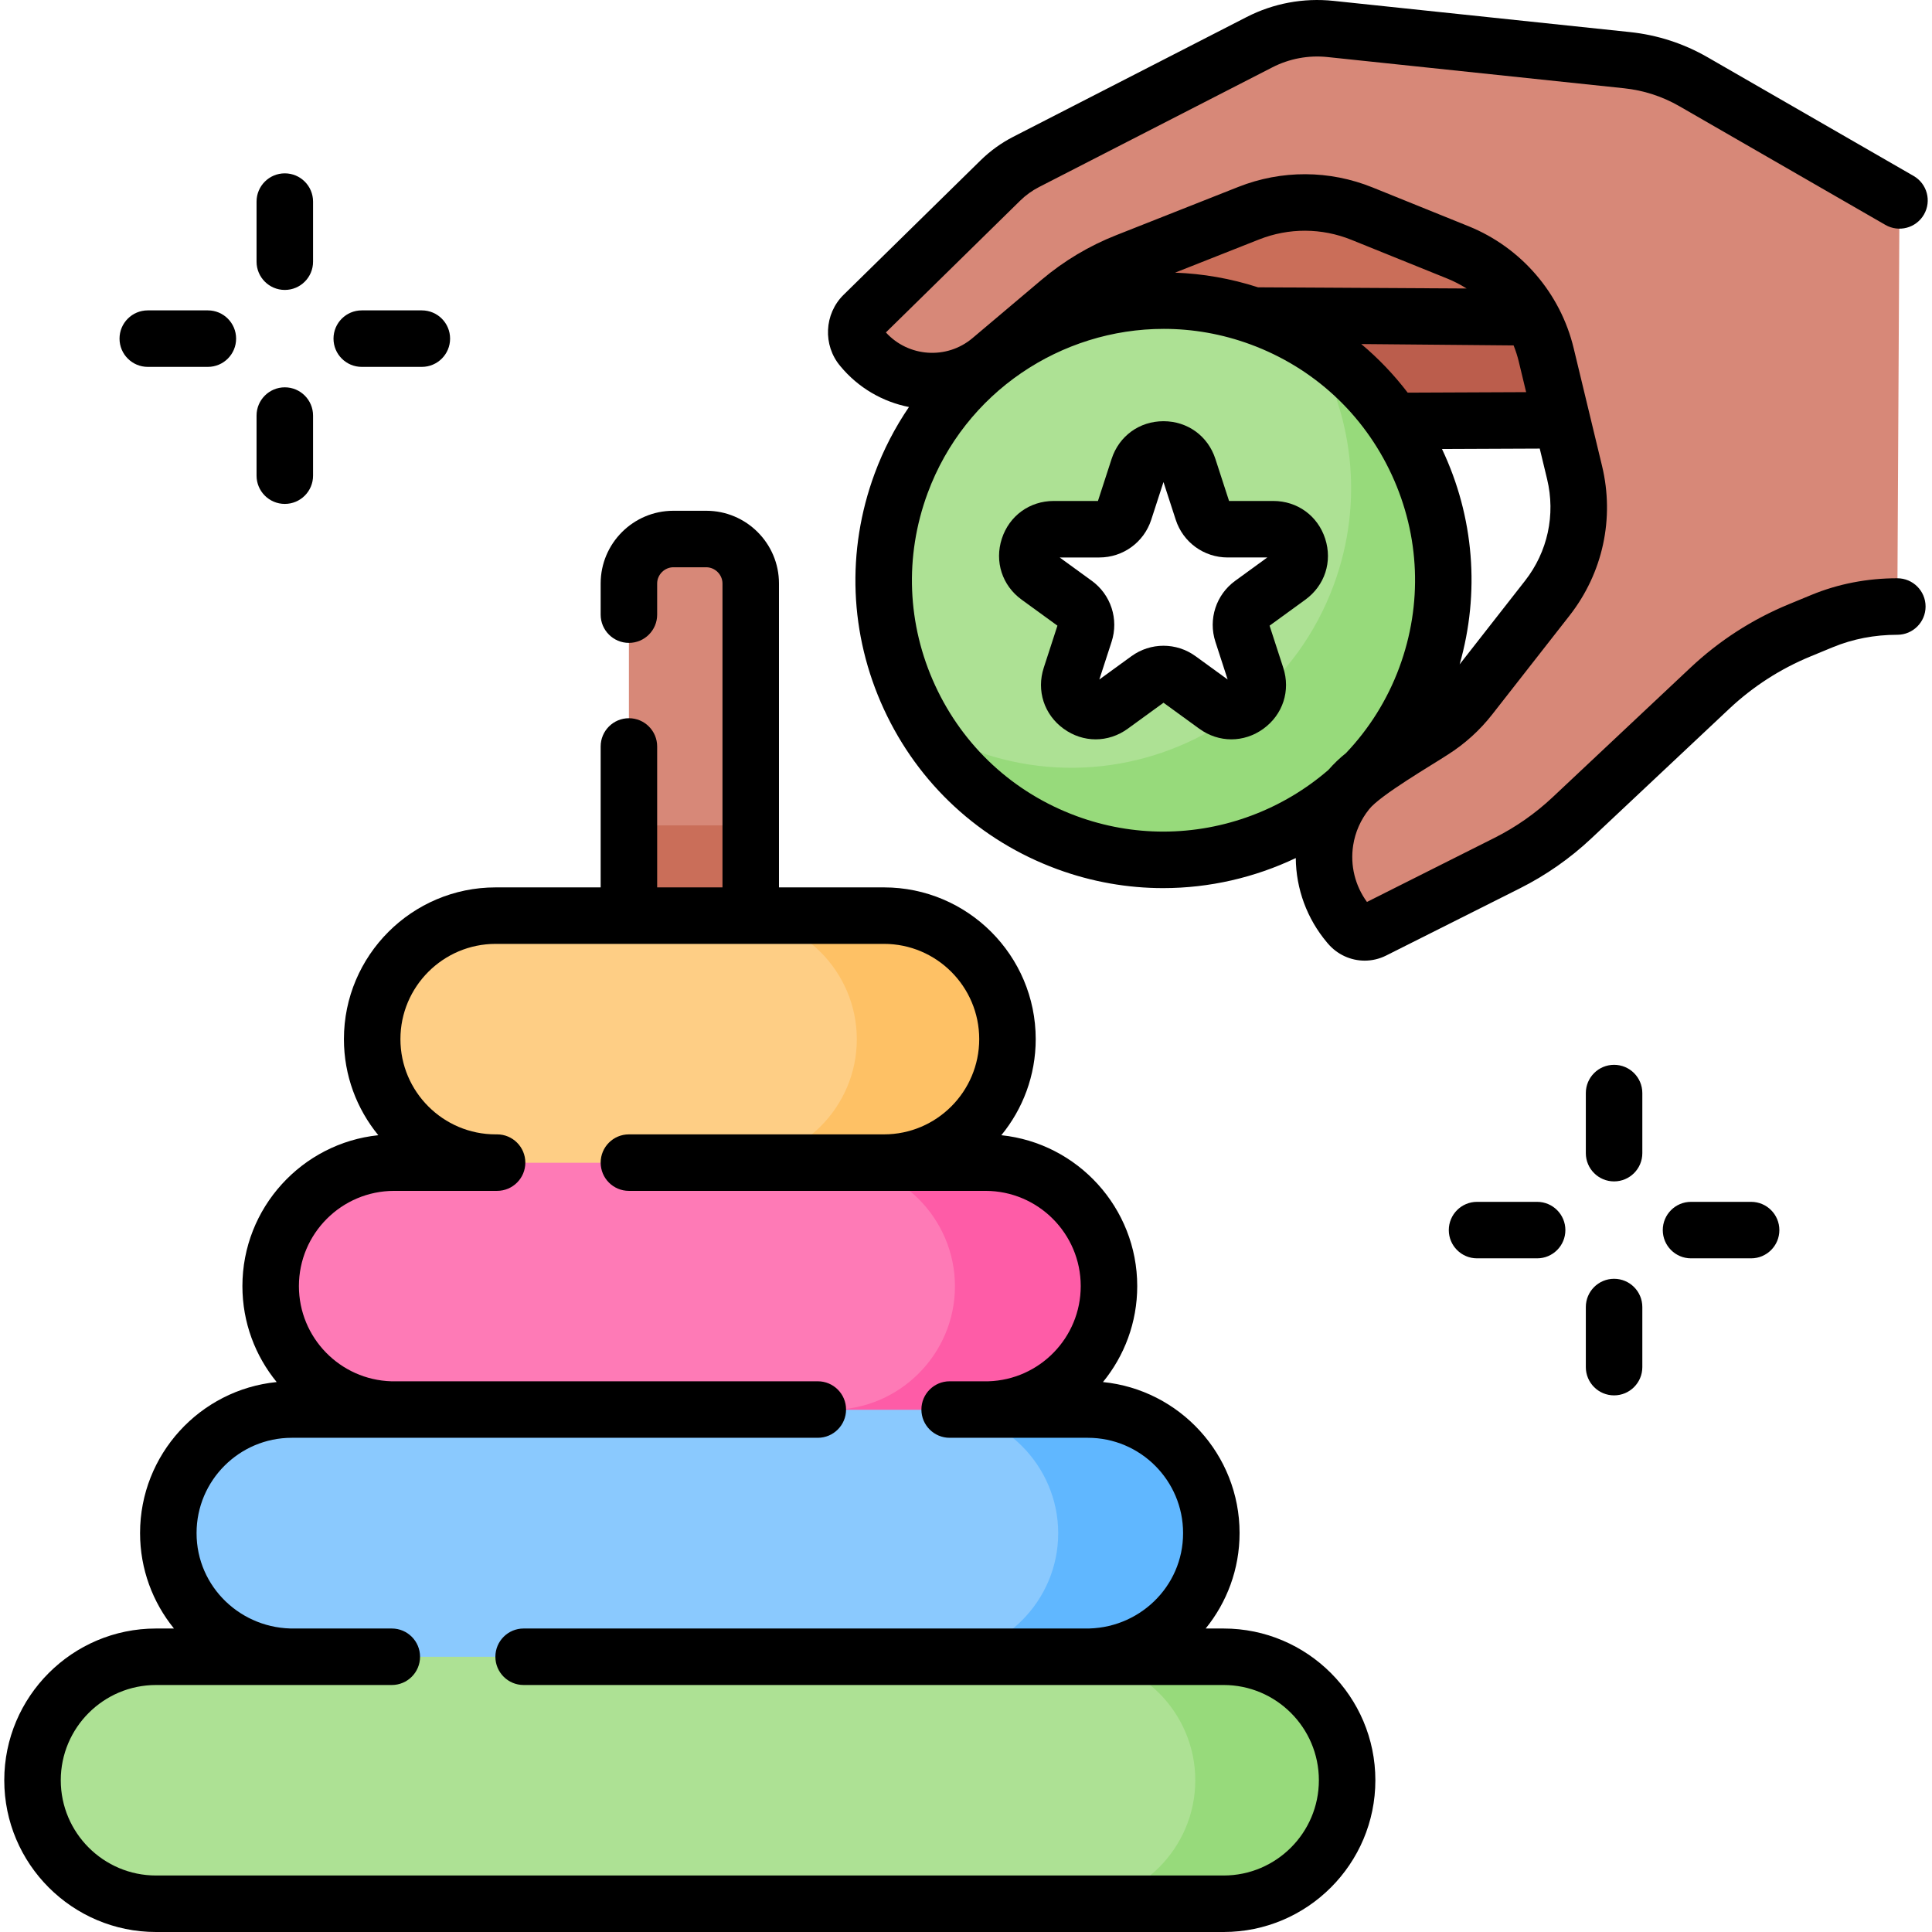 <?xml version="1.0" encoding="UTF-8"?> <svg xmlns="http://www.w3.org/2000/svg" id="Capa_1" viewBox="0 0 512.926 512.926"><g><g><path d="m423.154 84.201-82.45 13.201-40.27.959-37.41-2.86s21.34-58.64 82.02-56.14c60.67 2.51 78.11 44.84 78.11 44.84z" fill="#ca6e59"></path><path d="m333.229 119.246c7.483-4.798 16.173-7.376 25.062-7.433l73.896-.215-9.035-27.393-86.431-.588c-13.585-.17-26.665 5.144-36.283 14.74z" fill="#bb5d4c"></path><path d="m187.509 143.103h-8.737c-6.491 0-11.802 5.311-11.802 11.802v64.227l6.394 15.998-6.394 244.772c0 6.491 5.311 11.802 11.802 11.802h8.737c6.491 0 11.802-5.311 11.802-11.802l-4.488-244.772 4.488-15.998v-64.227c0-6.491-5.311-11.802-11.802-11.802z" fill="#d78878"></path><path d="m166.974 219.131h32.34v113.57h-32.34z" fill="#ca6e59"></path><g><path d="m131.596 308.705 39.576 10.373 28.922-10.373 30.986-3.646c18.033 0 32.826-11.11 32.826-29.143 0-18.033-10.767-28.383-28.8-28.383l-33.882-4.402h-69.627c-18.033 0-32.787 14.754-32.787 32.787-.001 18.033 14.753 32.787 32.786 32.787z" fill="#fece85"></path><g><path d="m267.474 275.921c0 18.03-14.76 32.78-32.79 32.78l-17.085 13.017-22.915-13.017c18.03 0 32.79-14.75 32.79-32.78 0-9.02-3.69-17.22-9.63-23.16-5.95-5.94-14.15-9.63-23.16-9.63h40c9.01 0 17.21 3.69 23.16 9.63 5.94 5.94 9.63 14.14 9.63 23.16z" fill="#fec165"></path></g></g><g><path d="m104.88 374.279 66.978 12.38 54.29-12.38 30.986-3.646c18.033 0 32.826-11.11 32.826-29.143 0-18.033-10.767-28.383-28.8-28.383l-33.882-4.402h-122.398c-18.033 0-32.787 14.754-32.787 32.787.001 18.033 14.755 32.787 32.787 32.787z" fill="#fe7ab6"></path><g><path d="m293.529 341.495c0 18.03-14.76 32.78-32.79 32.78l-12.589 12.384-27.411-12.384c18.03 0 32.79-14.75 32.79-32.78 0-9.02-3.69-17.22-9.63-23.16-5.95-5.94-14.15-9.63-23.16-9.63h40c9.01 0 17.21 3.69 23.16 9.63 5.94 5.94 9.63 14.14 9.63 23.16z" fill="#fe5ca7"></path></g></g><g><path d="m77.022 439.853 98.789 9.489 77.748-9.489 30.986-3.646c18.033 0 32.826-11.11 32.826-29.143 0-18.033-10.767-28.383-28.8-28.383l-33.882-4.402h-177.667c-18.033 0-32.787 14.754-32.787 32.787 0 18.033 14.754 32.787 32.787 32.787z" fill="#8ac9fe"></path><g><path d="m320.94 407.069c0 18.03-14.76 32.78-32.79 32.78l-16.904 9.492-23.096-9.492c18.03 0 32.79-14.75 32.79-32.78 0-9.02-3.69-17.22-9.63-23.16-5.95-5.94-14.15-9.63-23.16-9.63h40c9.01 0 17.21 3.69 23.16 9.63 5.94 5.94 9.63 14.14 9.63 23.16z" fill="#60b7ff"></path></g></g><g><path d="m41.445 505.426h248.509l30.986-3.646c18.033 0 32.826-11.11 32.826-29.143 0-18.033-10.767-28.383-28.8-28.383l-33.882-4.402h-249.639c-18.033 0-32.787 14.754-32.787 32.787 0 18.033 14.755 32.787 32.787 32.787z" fill="#ade194"></path><g><path d="m357.335 472.643c0 18.03-14.76 32.78-32.79 32.78h-40c18.03 0 32.79-14.75 32.79-32.78 0-9.02-3.69-17.22-9.63-23.16-5.95-5.94-14.15-9.63-23.16-9.63h40c9.01 0 17.21 3.69 23.16 9.63 5.94 5.94 9.63 14.14 9.63 23.16z" fill="#97da7b"></path></g></g><path d="m334.584 84.401c-25.046-9.232-51.963-4.211-71.56 11.1-10.503 8.206-18.848 19.44-23.8 32.86-8.185 22.206-5.082 45.81 6.4 64.53 12.64 11.929 22.718 20.808 38.986 26.803 38.48 14.19 73.339-5.775 87.529-44.235 12.416-33.652-1.318-64.753-24.036-84.468-4.192-2.599-8.709-4.817-13.519-6.59zm7.56 68.74-9.8 7.12c-2.45 1.78-3.47 4.93-2.54 7.81l3.75 11.52c2.09 6.44-5.28 11.79-10.75 7.81l-9.8-7.12c-2.45-1.78-5.77-1.78-8.21 0l-9.8 7.12c-5.48 3.98-12.84-1.37-10.75-7.81l3.74-11.52c.94-2.88-.09-6.03-2.54-7.81l-9.8-7.12c-5.47-3.98-2.66-12.64 4.11-12.64h12.11c3.03 0 5.71-1.95 6.65-4.83l3.74-11.52c2.09-6.43 11.19-6.43 13.29 0l3.74 11.52c.93 2.88 3.62 4.83 6.64 4.83h12.12c6.76 0 9.58 8.66 4.1 12.64z" fill="#ade194"></path><path d="m378.564 179.731c-14.19 38.46-56.88 58.15-95.36 43.96-16.27-6-29.18-17.09-37.58-30.8 4.08 2.49 8.46 4.62 13.12 6.34 25.47 9.39 52.78 3.94 72.46-11.97l.15-.12c9.98-8.12 17.98-18.93 22.75-31.87 8.19-22.2 5.09-45.8-6.38-64.52 29.62 18.12 43.31 55.18 30.84 88.98z" fill="#97da7b"></path><g><path d="m501.772 51.755-52.145-30.042c-5.431-3.129-11.458-5.085-17.691-5.741l-27.14-2.857-51.561-5.428c-6.502-.684-13.063.54-18.879 3.525l-61.925 31.771c-2.515 1.291-4.821 2.954-6.839 4.934l-36.372 35.697c-2.4 2.356-2.578 6.163-.409 8.733l.231.274c8.598 10.182 23.81 11.469 33.982 2.881l18.36-15.507c5.284-4.461 11.258-8.032 17.688-10.573l32.422-12.814c9.679-3.826 20.458-3.784 30.108.115l25.453 10.286c11.744 4.746 20.474 14.87 23.442 27.184l7.531 31.247c2.807 11.645.14 23.934-7.24 33.368l-20.527 26.24c-2.771 3.542-6.129 6.581-9.929 8.985l-15.93 10.079c-14.203 8.985-17.198 28.445-6.355 41.285l.185.219c1.617 1.915 4.246 2.451 6.414 1.362l35.494-17.833c6.281-3.156 12.073-7.204 17.195-12.018l36.609-34.407c6.939-6.521 15.006-11.726 23.808-15.359l5.9-2.435c.034-.014.068-.028.102-.042 4.931-2.032 10.151-3.242 15.455-3.677 2.563-.21 4.523-2.374 4.536-4.946l.531-100.146c.009-1.799-.947-3.463-2.504-4.36z" fill="#d78878"></path></g></g><g><path d="m503.719 153.522c-8.017 0-15.695 1.489-22.823 4.426-.028.012-.077.032-.105.044l-5.898 2.435c-9.681 3.996-18.456 9.658-26.085 16.827l-36.609 34.407c-4.597 4.321-9.787 7.948-15.425 10.781l-33.862 17.013c-3.151-4.304-4.482-9.696-3.665-15.005.546-3.55 2.024-6.845 4.226-9.584 2.93-3.758 16.791-11.817 20.872-14.496 4.539-2.872 8.518-6.472 11.826-10.702l20.527-26.241c8.844-11.306 11.987-25.792 8.624-39.745l-7.533-31.254c-3.526-14.632-13.964-26.735-27.922-32.375l-25.453-10.286c-11.483-4.642-24.153-4.69-35.675-.136l-32.421 12.814c-7.201 2.846-13.854 6.822-19.771 11.818l-18.364 15.504c-6.834 5.769-17.01 5.052-22.989-1.508l35.653-34.991c1.479-1.452 3.164-2.667 5.009-3.614l61.925-31.771c4.532-2.325 9.609-3.27 14.67-2.738l78.7 8.285c5.224.55 10.181 2.158 14.731 4.78l54.665 31.494c3.59 2.069 8.175.835 10.243-2.754 2.067-3.589.834-8.175-2.755-10.243l-54.665-31.494c-6.38-3.675-13.327-5.929-20.649-6.7l-78.7-8.285c-7.97-.839-15.956.651-23.088 4.311l-61.925 31.771c-3.192 1.638-6.108 3.743-8.668 6.255l-36.373 35.696c-5.171 5.076-5.561 13.388-.884 18.926 4.802 5.821 11.338 9.514 18.238 10.869-3.676 5.398-6.768 11.315-9.127 17.712-7.557 20.483-6.682 42.682 2.464 62.507 9.145 19.824 25.465 34.902 45.954 42.456 9.298 3.428 18.824 5.053 28.201 5.052 12.287-.001 24.307-2.8 35.2-7.981.063 8.159 2.963 16.107 8.303 22.431l.187.221c2.521 2.985 6.128 4.584 9.803 4.584 1.934 0 3.887-.443 5.709-1.359l35.494-17.833c6.931-3.482 13.312-7.941 18.964-13.253l36.609-34.408c6.298-5.919 13.543-10.593 21.534-13.892l5.903-2.437c.002 0 .091-.038.093-.038 5.307-2.187 11.062-3.295 17.108-3.295 4.143 0 7.5-3.358 7.5-7.5s-3.358-7.501-7.501-7.501zm-102.002-61.818h.068c.021 0 .04-.003.061-.003.545 1.374 1.008 2.787 1.359 4.242l1.969 8.169-31.447.134c-3.639-4.754-7.76-9.088-12.332-12.907zm3.165 62.482-17.363 22.195c5.423-18.98 3.864-39.146-4.683-57.172l25.904-.11c.016 0 .031-.002.046-.002l1.953 8.102c2.283 9.473.148 19.309-5.857 26.987zm-70.63-90.604c7.925-3.133 16.64-3.1 24.541.093l25.453 10.286c1.795.725 3.502 1.609 5.11 2.631l-55.359-.312c-7.289-2.355-14.69-3.622-22.025-3.892zm-48.453 153.074c-16.729-6.167-30.056-18.479-37.521-34.665-7.467-16.186-8.182-34.309-2.013-51.032 9.937-26.936 35.526-43.646 62.699-43.646 7.655 0 15.439 1.327 23.029 4.125 16.729 6.167 30.056 18.478 37.522 34.665 7.467 16.186 8.182 34.309 2.013 51.032-3.231 8.758-8.125 16.427-14.182 22.801-1.701 1.348-3.255 2.849-4.666 4.468-12.083 10.463-27.688 16.379-43.854 16.378-7.653-.001-15.437-1.327-23.027-4.126z"></path><path d="m324.86 432.353h-4.767c5.624-6.928 9.002-15.748 9.002-25.346 0-20.859-15.935-38.063-36.271-40.086 5.683-6.946 9.099-15.815 9.099-25.469 0-20.794-15.835-37.956-36.08-40.066 5.701-6.952 9.129-15.836 9.129-25.507 0-22.214-18.072-40.287-40.287-40.287h-27.874v-80.687c0-10.643-8.659-19.302-19.302-19.302h-8.737c-10.643 0-19.302 8.659-19.302 19.302v8.274c0 4.142 3.357 7.5 7.5 7.5s7.5-3.358 7.5-7.5v-8.274c0-2.332 1.97-4.302 4.302-4.302h8.737c2.332 0 4.302 1.97 4.302 4.302v80.687h-17.341v-37.413c0-4.142-3.357-7.5-7.5-7.5s-7.5 3.358-7.5 7.5v37.413h-27.875c-22.214 0-40.286 18.072-40.286 40.287 0 9.671 3.428 18.556 9.129 25.507-20.245 2.11-36.08 19.273-36.08 40.066 0 9.654 3.416 18.523 9.099 25.469-20.336 2.022-36.271 19.227-36.271 40.086 0 9.597 3.378 18.417 9.002 25.345h-4.766c-22.215 0-40.287 18.073-40.287 40.287s18.072 40.287 40.287 40.287h283.438c22.215 0 40.287-18.073 40.287-40.287s-18.072-40.286-40.287-40.286zm0 65.573h-283.439c-13.943 0-25.287-11.344-25.287-25.287s11.344-25.287 25.287-25.287h62.597c4.143 0 7.5-3.358 7.5-7.5s-3.357-7.5-7.5-7.5h-25.649c-14.252.299-26.209-10.991-26.183-25.346 0-13.943 11.344-25.287 25.286-25.287 17.677.001 119.71 0 139.649 0 4.143 0 7.5-3.358 7.5-7.5s-3.357-7.5-7.5-7.5h-113.227c-13.597-.399-24.536-11.576-24.536-25.268 0-13.943 11.344-25.287 25.287-25.287h27.325c4.143 0 7.5-3.358 7.5-7.5s-3.357-7.5-7.5-7.5h-.375c-13.942 0-25.286-11.344-25.286-25.287s11.344-25.287 25.286-25.287h103.09c13.943 0 25.287 11.344 25.287 25.287s-11.344 25.287-25.287 25.287h-67.715c-4.143 0-7.5 3.358-7.5 7.5s3.357 7.5 7.5 7.5h94.666c13.943 0 25.287 11.344 25.287 25.287 0 13.692-10.94 24.869-24.536 25.268h-10.265c-4.143 0-7.5 3.358-7.5 7.5s3.357 7.5 7.5 7.5c6.85.002 29.466-.001 36.687 0 13.943 0 25.287 11.344 25.287 25.287.026 14.355-11.931 25.644-26.184 25.345h-148.894c-4.143 0-7.5 3.358-7.5 7.5s3.357 7.5 7.5 7.5h185.842c13.943 0 25.287 11.344 25.287 25.287 0 13.945-11.344 25.288-25.287 25.288z"></path><path d="m408.092 319.078h-15.951c-4.143 0-7.5 3.358-7.5 7.5s3.357 7.5 7.5 7.5h15.951c4.143 0 7.5-3.358 7.5-7.5s-3.357-7.5-7.5-7.5z"></path><path d="m464.902 319.078h-15.952c-4.143 0-7.5 3.358-7.5 7.5s3.357 7.5 7.5 7.5h15.952c4.143 0 7.5-3.358 7.5-7.5s-3.358-7.5-7.5-7.5z"></path><path d="m428.521 282.698c-4.143 0-7.5 3.358-7.5 7.5v15.951c0 4.142 3.357 7.5 7.5 7.5s7.5-3.358 7.5-7.5v-15.951c0-4.142-3.357-7.5-7.5-7.5z"></path><path d="m428.521 339.506c-4.143 0-7.5 3.358-7.5 7.5v15.952c0 4.142 3.357 7.5 7.5 7.5s7.5-3.358 7.5-7.5v-15.952c0-4.142-3.357-7.5-7.5-7.5z"></path><path d="m39.233 97.402h15.951c4.143 0 7.5-3.358 7.5-7.5s-3.357-7.5-7.5-7.5h-15.951c-4.143 0-7.5 3.358-7.5 7.5s3.357 7.5 7.5 7.5z"></path><path d="m96.042 97.402h15.952c4.143 0 7.5-3.358 7.5-7.5s-3.357-7.5-7.5-7.5h-15.952c-4.143 0-7.5 3.358-7.5 7.5s3.357 7.5 7.5 7.5z"></path><path d="m75.613 76.974c4.143 0 7.5-3.358 7.5-7.5v-15.952c0-4.142-3.357-7.5-7.5-7.5s-7.5 3.358-7.5 7.5v15.952c0 4.142 3.357 7.5 7.5 7.5z"></path><path d="m75.613 133.783c4.143 0 7.5-3.358 7.5-7.5v-15.952c0-4.142-3.357-7.5-7.5-7.5s-7.5 3.358-7.5 7.5v15.952c0 4.142 3.357 7.5 7.5 7.5z"></path><path d="m351.819 143.011c-1.976-6.08-7.384-10.009-13.776-10.009h-11.741l-3.629-11.166c-1.976-6.081-7.383-10.009-13.776-10.009s-11.8 3.929-13.775 10.009l-3.629 11.166h-11.74c-6.393 0-11.8 3.929-13.776 10.009s.09 12.437 5.262 16.196l9.499 6.901-3.628 11.166c-1.977 6.08.089 12.437 5.261 16.195 2.587 1.879 5.551 2.819 8.515 2.819s5.929-.94 8.515-2.818l9.499-6.901 9.498 6.901c5.172 3.758 11.856 3.758 17.028.001 5.173-3.758 7.238-10.115 5.263-16.196l-3.628-11.166 9.498-6.902c5.17-3.758 7.235-10.115 5.26-16.196zm-23.879 11.181c-5.093 3.699-7.208 10.207-5.264 16.196l3.254 10.014-8.52-6.188c-2.547-1.851-5.53-2.775-8.515-2.775-2.983 0-5.968.925-8.514 2.775l-8.519 6.189 3.253-10.013c1.946-5.988-.168-12.497-5.262-16.196l-8.52-6.19h10.53c6.296 0 11.833-4.023 13.776-10.009l3.255-10.015 3.254 10.015c1.945 5.986 7.482 10.008 13.776 10.008h10.53z"></path></g></g><g></g><g></g><g></g><g></g><g></g><g></g><g></g><g></g><g></g><g></g><g></g><g></g><g></g><g></g><g></g></svg> 